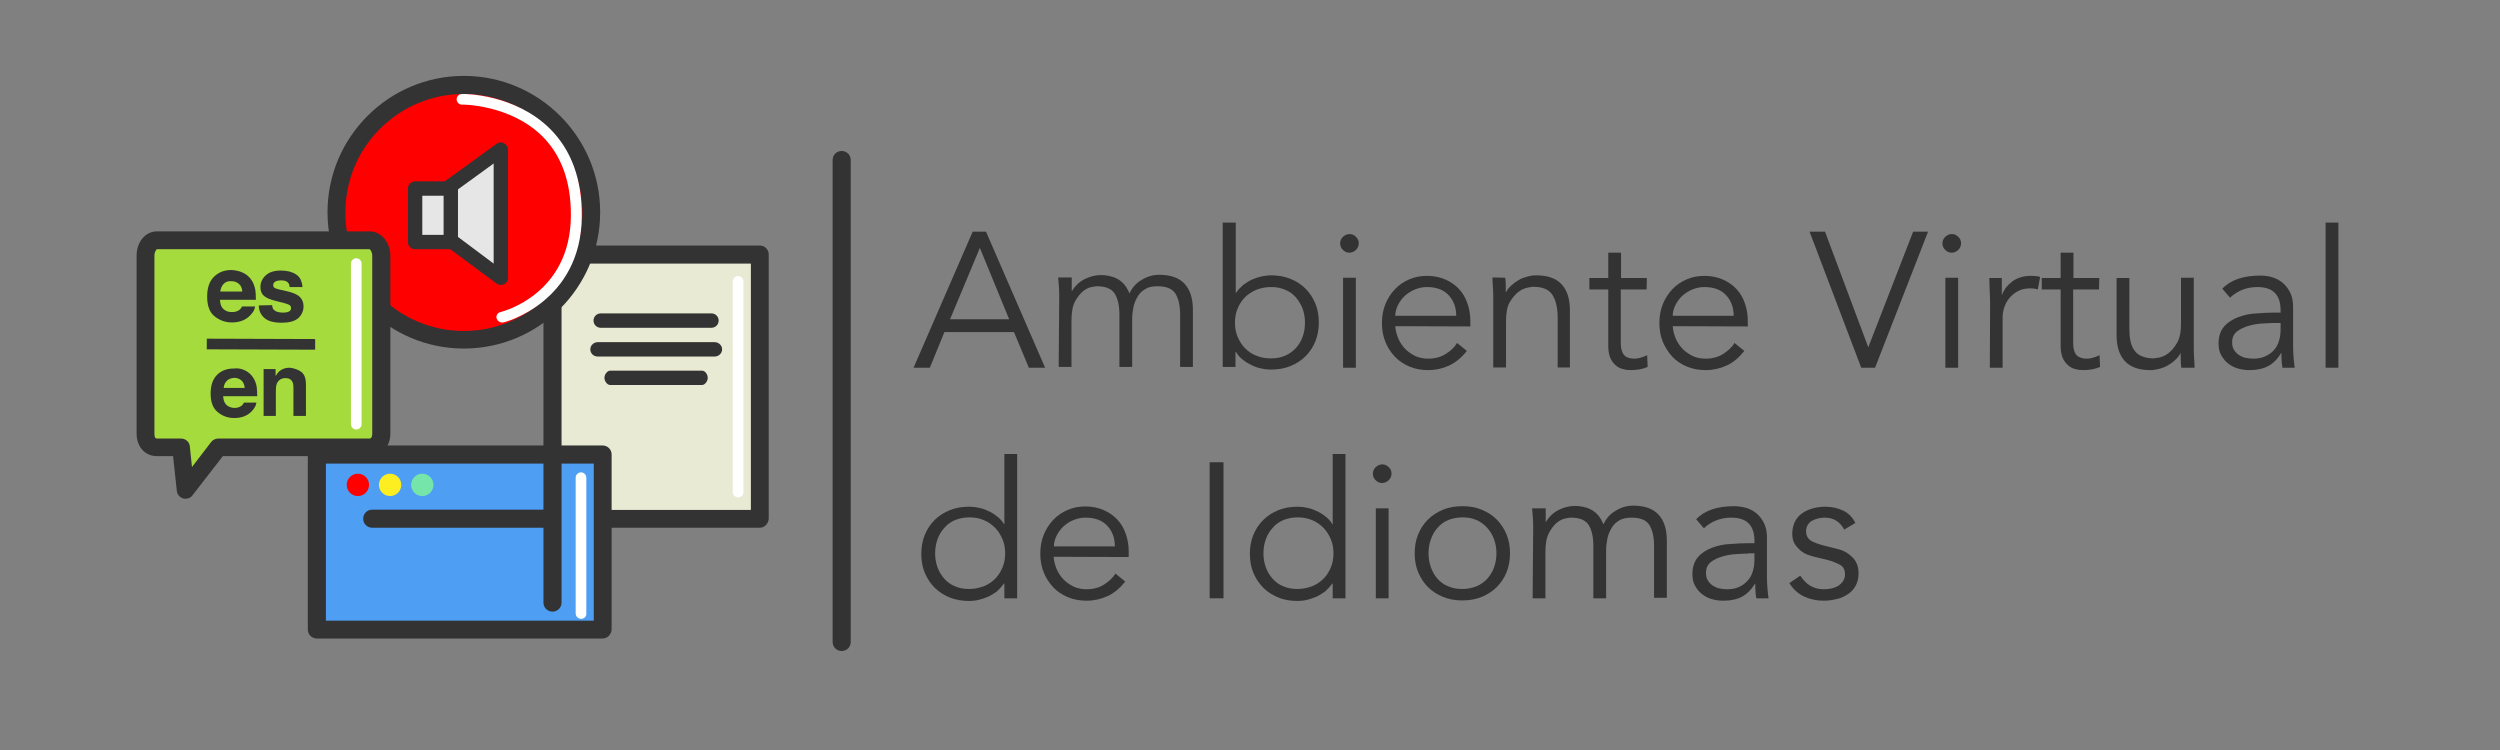 <?xml version="1.0" encoding="utf-8"?>
<!-- Generator: Adobe Illustrator 22.1.0, SVG Export Plug-In . SVG Version: 6.00 Build 0)  -->
<svg version="1.1"
	 id="svg2" inkscape:output_extension="org.inkscape.output.svg.inkscape" inkscape:version="0.45.1" sodipodi:docbase="/home/javier" sodipodi:docname="Escudo-UNAM.svg" sodipodi:version="0.32" xmlns:cc="http://web.resource.org/cc/" xmlns:dc="http://purl.org/dc/elements/1.1/" xmlns:inkscape="http://www.inkscape.org/namespaces/inkscape" xmlns:rdf="http://www.w3.org/1999/02/22-rdf-syntax-ns#" xmlns:sodipodi="http://sodipodi.sourceforge.net/DTD/sodipodi-0.dtd" xmlns:svg="http://www.w3.org/2000/svg"
	 xmlns="http://www.w3.org/2000/svg" xmlns:xlink="http://www.w3.org/1999/xlink" x="0px" y="0px" viewBox="0 0 938.9 281.7"
	 style="enable-background:new 0 0 938.9 281.7;" xml:space="preserve">
<rect x="0" y="0" width="938.9" height="281.7" fill="#808080" stroke="none"/>
<style type="text/css">
	.st0{fill:#E8EAD3;}
	.st1{fill:#333333;}
	.st2{fill:#FF0000;}
	.st3{fill:#E6E6E6;}
	.st4{fill:#4E9EF4;}
	.st5{fill:#FCEE21;}
	.st6{fill:#76E5A9;}
	.st7{fill:#A6DB3E;}
	.st8{fill:#FFFFFF;}
</style>
<g>
	<g>
		<rect x="207.5" y="95.6" class="st0" width="77.8" height="99.2"/>
		<path class="st1" d="M285.3,198.2h-77.8c-1.9,0-3.4-1.5-3.4-3.4V95.6c0-1.9,1.5-3.4,3.4-3.4h77.8c1.9,0,3.4,1.5,3.4,3.4v99.2
			C288.6,196.7,287.1,198.2,285.3,198.2z M210.9,191.5h71.1V99h-71.1V191.5z"/>
	</g>
	<g>
		<path class="st1" d="M269.9,120.4c0,1.5-1.2,2.7-2.7,2.7h-41.6c-1.5,0-2.7-1.2-2.7-2.7l0,0c0-1.5,1.2-2.7,2.7-2.7h41.6
			C268.7,117.7,269.9,118.9,269.9,120.4L269.9,120.4z"/>
		<path class="st1" d="M271.2,131.2c0,1.5-1.3,2.7-2.8,2.7h-43.9c-1.6,0-2.8-1.2-2.8-2.7l0,0c0-1.5,1.3-2.7,2.8-2.7h43.9
			C269.9,128.5,271.2,129.7,271.2,131.2L271.2,131.2z"/>
		<path class="st1" d="M265.8,141.9c0,1.2-1,2.7-2.2,2.7h-34.4c-1.2,0-2.2-1.5-2.2-2.7l0,0c0-1.2,1-2.7,2.2-2.7h34.4
			C264.9,139.2,265.8,140.7,265.8,141.9L265.8,141.9z"/>
	</g>
	<g>
		<circle class="st2" cx="174.2" cy="79.7" r="47.8"/>
		<path class="st1" d="M174.2,130.9c-28.2,0-51.2-23-51.2-51.2c0-28.2,23-51.2,51.2-51.2c28.2,0,51.2,23,51.2,51.2
			C225.4,108,202.4,130.9,174.2,130.9z M174.2,35.3c-24.5,0-44.5,19.9-44.5,44.5c0,24.5,19.9,44.5,44.5,44.5
			c24.5,0,44.5-19.9,44.5-44.5C218.7,55.2,198.7,35.3,174.2,35.3z"/>
	</g>
	<g>
		<g>
			<polygon class="st3" points="169.3,69.8 168.3,89.6 188.1,104.3 188.1,56.1 			"/>
			<path class="st1" d="M188.1,107c-0.6,0-1.1-0.2-1.6-0.5l-19.8-14.7c-0.7-0.5-1.1-1.4-1.1-2.3l0.9-19.8c0-0.8,0.4-1.6,1.1-2
				L186.5,54c0.8-0.6,1.9-0.7,2.8-0.2c0.9,0.5,1.5,1.4,1.5,2.4v48.2c0,1-0.6,1.9-1.5,2.4C188.9,106.9,188.5,107,188.1,107z
				 M171.1,88.3L185.4,99V61.4l-13.5,9.8L171.1,88.3z"/>
		</g>
		<g>
			<rect x="155.9" y="70.8" class="st3" width="13.4" height="20.1"/>
			<path class="st1" d="M169.3,93.6h-13.4c-1.5,0-2.7-1.2-2.7-2.7V70.8c0-1.5,1.2-2.7,2.7-2.7h13.4c1.5,0,2.7,1.2,2.7,2.7v20.1
				C172,92.4,170.8,93.6,169.3,93.6z M158.6,88.2h8V73.5h-8V88.2z"/>
		</g>
	</g>
	<g>
		<rect x="119" y="170.7" class="st4" width="107.3" height="65.7"/>
		<path class="st1" d="M226.3,239.8H119c-1.9,0-3.4-1.5-3.4-3.4v-65.7c0-1.9,1.5-3.4,3.4-3.4h107.3c1.9,0,3.4,1.5,3.4,3.4v65.7
			C229.6,238.3,228.1,239.8,226.3,239.8z M122.4,233.1h100.6v-59H122.4V233.1z"/>
	</g>
	<path class="st1" d="M204.2,198.2h-64.4c-1.9,0-3.4-1.5-3.4-3.4c0-1.9,1.5-3.4,3.4-3.4h64.4c1.9,0,3.4,1.5,3.4,3.4
		C207.5,196.7,206,198.2,204.2,198.2z"/>
	<circle class="st2" cx="134.4" cy="182.1" r="4.2"/>
	<circle class="st5" cx="146.5" cy="182.1" r="4.2"/>
	<circle class="st6" cx="158.6" cy="182.1" r="4.2"/>
	<g>
		<path class="st7" d="M143.2,96c0-3.2-2-5.8-4.3-5.8h-80c-2.3,0-4.2,2.6-4.2,5.8V163c0,3.2,1.9,5.1,4.2,5.1H68l1.7,16L82,168h56.8
			c2.3,0,4.3-1.9,4.3-5.1L143.2,96L143.2,96z"/>
		<path class="st1" d="M69.7,187.3c-0.3,0-0.6,0-0.9-0.1c-1.3-0.4-2.3-1.5-2.4-2.9l-1.4-13h-6.1c-4.4,0-7.6-3.5-7.6-8.4V96
			c0-5.1,3.3-9.1,7.6-9.1h80c4.2,0,7.7,4.1,7.7,9.1l0,66.9c0,4.8-3.3,8.4-7.7,8.4H83.7L72.3,186C71.7,186.9,70.7,187.3,69.7,187.3z
			 M138.8,93.6l-79.9,0c-0.2,0.1-0.9,1-0.9,2.4V163c0,0.3,0,1.7,0.9,1.7H68c1.7,0,3.2,1.3,3.3,3l0.8,7.7l7.2-9.4
			c0.6-0.8,1.6-1.3,2.7-1.3h56.8c0.9,0,1-1.4,1-1.7l0-66.9l0,0C139.8,94.6,139.1,93.7,138.8,93.6z M146.5,96L146.5,96L146.5,96z"/>
	</g>
	<g>
		<path class="st1" d="M92,139.1c1.2,0.6,2.2,1.4,3,2.6c0.7,1,1.2,2.3,1.4,3.6c0.1,0.8,0.2,2,0.2,3.5H83.8c0.1,1.8,0.7,3,1.8,3.7
			c0.7,0.4,1.5,0.7,2.5,0.7c1.1,0,1.9-0.3,2.6-0.8c0.4-0.3,0.7-0.7,0.9-1.2h4.7c-0.1,1-0.7,2.1-1.7,3.2c-1.6,1.7-3.8,2.6-6.6,2.6
			c-2.3,0-4.4-0.7-6.2-2.2c-1.8-1.4-2.7-3.8-2.7-7c0-3,0.8-5.4,2.4-7c1.6-1.6,3.7-2.4,6.3-2.4C89.4,138.2,90.8,138.5,92,139.1z
			 M85.2,143c-0.7,0.7-1.1,1.6-1.2,2.7h7.9c-0.1-1.2-0.5-2.2-1.2-2.8c-0.7-0.6-1.6-1-2.7-1C86.7,142,85.8,142.4,85.2,143z"/>
		<path class="st1" d="M113.2,139.7c1.2,1,1.7,2.5,1.7,4.7v11.8h-4.7v-10.7c0-0.9-0.1-1.6-0.4-2.1c-0.4-0.9-1.3-1.4-2.6-1.4
			c-1.5,0-2.6,0.7-3.2,2c-0.3,0.7-0.4,1.6-0.4,2.7v9.5H99v-17.6h4.5v2.6c0.6-0.9,1.1-1.6,1.7-2c0.9-0.7,2.1-1.1,3.6-1.1
			C110.5,138.3,112,138.8,113.2,139.7z"/>
	</g>
	<g>
		<path class="st1" d="M91.2,102.4c1.3,0.6,2.4,1.5,3.2,2.7c0.8,1.1,1.2,2.4,1.5,3.8c0.1,0.8,0.2,2.1,0.2,3.7H82.6
			c0.1,1.9,0.7,3.2,1.9,3.9c0.7,0.5,1.6,0.7,2.7,0.7c1.1,0,2-0.3,2.7-0.8c0.4-0.3,0.7-0.7,1-1.3h4.9c-0.1,1.1-0.7,2.2-1.8,3.3
			c-1.7,1.8-4,2.7-6.9,2.7c-2.5,0-4.6-0.8-6.5-2.3c-1.9-1.5-2.8-4-2.8-7.4c0-3.2,0.8-5.7,2.5-7.4c1.7-1.7,3.9-2.6,6.6-2.6
			C88.5,101.5,89.9,101.8,91.2,102.4z M84,106.6c-0.7,0.7-1.1,1.7-1.3,2.9H91c-0.1-1.3-0.5-2.3-1.3-2.9c-0.8-0.7-1.7-1-2.9-1
			C85.6,105.5,84.7,105.9,84,106.6z"/>
		<path class="st1" d="M102.2,114.6c0.1,0.9,0.3,1.5,0.7,1.8c0.6,0.6,1.7,1,3.3,1c1,0,1.7-0.1,2.3-0.4c0.6-0.3,0.8-0.7,0.8-1.3
			c0-0.5-0.2-1-0.7-1.2c-0.5-0.3-2.1-0.8-5.1-1.5c-2.1-0.5-3.6-1.2-4.4-1.9c-0.9-0.8-1.3-1.9-1.3-3.3c0-1.7,0.7-3.2,2-4.4
			c1.3-1.2,3.2-1.8,5.7-1.8c2.3,0,4.2,0.5,5.6,1.4c1.5,0.9,2.3,2.5,2.5,4.8h-4.8c-0.1-0.6-0.2-1.1-0.5-1.5c-0.5-0.7-1.4-1-2.7-1
			c-1.1,0-1.8,0.2-2.3,0.5c-0.4,0.3-0.7,0.7-0.7,1.2c0,0.6,0.2,1,0.7,1.2c0.5,0.3,2.2,0.7,5,1.3c1.9,0.5,3.4,1.1,4.3,2
			c0.9,0.9,1.4,2.1,1.4,3.5c0,1.8-0.7,3.3-2,4.5c-1.4,1.2-3.5,1.7-6.3,1.7c-2.9,0-5.1-0.6-6.4-1.8c-1.4-1.2-2.1-2.8-2.1-4.7
			L102.2,114.6L102.2,114.6z"/>
	</g>
	<path class="st1" d="M316.1,244.5c-1.9,0-3.4-1.5-3.4-3.4v-181c0-1.9,1.5-3.4,3.4-3.4c1.9,0,3.4,1.5,3.4,3.4v181
		C319.5,243,318,244.5,316.1,244.5z"/>
	<g>
		<path class="st1" d="M349.2,138.1h-6.1L365.3,87h5l22.2,51.1h-6.1l-5.6-13.4h-26.1L349.2,138.1z M356.8,119.9h22.2l-11-26.8
			L356.8,119.9z"/>
		<path class="st1" d="M397.8,111.8c0-1.3,0-2.5-0.1-3.8c-0.1-1.3-0.2-2.5-0.3-3.8h5.1v5.1h0.1c1.2-2,2.8-3.5,4.8-4.5
			c2-1,4.1-1.5,6.1-1.5c0.9,0,1.9,0.1,2.9,0.3c1,0.2,2,0.5,3,1c1,0.5,1.9,1.2,2.7,2.1c0.8,0.9,1.5,2.1,2.1,3.5
			c1-2.2,2.5-3.9,4.6-5.1c2.1-1.3,4.3-1.9,6.5-1.9c4.3,0,7.5,1.1,9.6,3.4s3.1,5.5,3.1,9.8v21.4h-4.8v-19.7c0-3.4-0.6-6-1.8-7.9
			c-1.2-1.8-3.4-2.7-6.7-2.7c-1.8,0-3.3,0.3-4.5,1s-2.2,1.6-2.9,2.8c-0.7,1.2-1.3,2.5-1.6,3.9c-0.3,1.5-0.5,3-0.5,4.6v18h-4.8v-19.7
			c0-3.4-0.6-6-1.8-7.9c-1.2-1.8-3.4-2.7-6.7-2.7c-0.3,0-0.9,0.1-2,0.3c-1,0.2-2.1,0.7-3.2,1.6c-1.1,0.9-2.1,2.2-3,3.9
			c-0.9,1.7-1.3,4.1-1.3,7.2v17.3h-4.8L397.8,111.8L397.8,111.8z"/>
		<path class="st1" d="M459.3,83.6h4.8V110h0.1c0.8-1.2,1.7-2.1,2.7-3c1.1-0.8,2.2-1.5,3.3-2c1.1-0.5,2.4-0.9,3.6-1.2
			c1.2-0.2,2.4-0.4,3.5-0.4c2.6,0,5.1,0.4,7.3,1.3c2.2,0.9,4.1,2.1,5.7,3.7c1.6,1.6,2.8,3.5,3.7,5.6c0.9,2.2,1.3,4.5,1.3,7.1
			c0,2.5-0.4,4.9-1.3,7.1c-0.9,2.2-2.1,4-3.7,5.6c-1.6,1.6-3.5,2.8-5.7,3.7c-2.2,0.9-4.6,1.3-7.3,1.3c-1.1,0-2.3-0.1-3.5-0.4
			c-1.2-0.2-2.4-0.6-3.6-1.2c-1.1-0.5-2.3-1.2-3.3-2c-1.1-0.8-2-1.8-2.7-3H464v5.6h-4.8V83.6z M490.1,121.2c0-1.9-0.3-3.6-0.9-5.3
			c-0.6-1.6-1.5-3-2.6-4.3c-1.1-1.2-2.4-2.2-4-2.8c-1.6-0.7-3.3-1-5.3-1c-2,0-3.8,0.4-5.4,1c-1.6,0.7-3.1,1.6-4.3,2.8
			c-1.2,1.2-2.1,2.6-2.8,4.3c-0.7,1.6-1,3.4-1,5.3c0,1.9,0.3,3.6,1,5.3c0.7,1.6,1.6,3.1,2.8,4.3c1.2,1.2,2.6,2.2,4.3,2.8
			c1.6,0.7,3.4,1,5.4,1c2,0,3.7-0.3,5.3-1c1.6-0.7,2.9-1.6,4-2.8c1.1-1.2,2-2.6,2.6-4.3C489.8,124.9,490.1,123.1,490.1,121.2z"/>
		<path class="st1" d="M510.3,91.4c0,1-0.4,1.8-1.1,2.5c-0.7,0.6-1.5,1-2.4,1c-0.9,0-1.7-0.3-2.4-1c-0.7-0.6-1.1-1.5-1.1-2.5
			c0-1,0.4-1.8,1.1-2.5c0.7-0.6,1.5-1,2.4-1c0.9,0,1.7,0.3,2.4,1S510.3,90.3,510.3,91.4z M509.2,138.1h-4.8v-33.8h4.8V138.1z"/>
		<path class="st1" d="M524,122.5c0.1,1.7,0.6,3.3,1.2,4.8c0.7,1.5,1.6,2.8,2.7,3.9c1.1,1.1,2.4,1.9,3.8,2.6c1.5,0.6,3,0.9,4.7,0.9
			c2.5,0,4.8-0.6,6.6-1.8c1.9-1.2,3.3-2.5,4.2-4.1l3.7,3c-2,2.5-4.3,4.4-6.7,5.5c-2.4,1.1-5,1.7-7.8,1.7c-2.5,0-4.8-0.4-7-1.3
			c-2.1-0.9-4-2.1-5.5-3.7c-1.5-1.6-2.8-3.5-3.6-5.6c-0.9-2.2-1.3-4.5-1.3-7.1c0-2.5,0.4-4.9,1.3-7.1c0.9-2.2,2.1-4,3.6-5.6
			c1.5-1.6,3.3-2.8,5.4-3.7c2.1-0.9,4.3-1.3,6.7-1.3c2.5,0,4.8,0.5,6.9,1.4c2,0.9,3.7,2.1,5.1,3.6s2.4,3.3,3.1,5.3
			c0.7,2,1.1,4.2,1.1,6.5v2.2L524,122.5L524,122.5z M546.9,118.6c0-3.2-1-5.8-2.9-7.8c-1.9-2-4.6-3-8.1-3c-1.5,0-3,0.3-4.5,0.9
			c-1.4,0.6-2.7,1.4-3.8,2.4c-1.1,1-1.9,2.2-2.6,3.5c-0.6,1.3-1,2.6-1,4L546.9,118.6L546.9,118.6z"/>
		<path class="st1" d="M565.3,104.3c0.1,0.9,0.2,1.8,0.2,2.7c0,0.9,0,1.8,0,2.7h0.1c0.5-0.9,1.2-1.8,2-2.5s1.7-1.4,2.7-2
			c1-0.6,2.1-1,3.2-1.3c1.1-0.3,2.2-0.5,3.4-0.5c4.3,0,7.5,1.1,9.6,3.4c2.1,2.3,3.1,5.5,3.1,9.8v21.4H585v-18.7c0-3.7-0.7-6.6-2-8.6
			c-1.3-2-3.7-3-7.2-3c-0.3,0-0.9,0.1-2,0.3c-1.1,0.2-2.3,0.7-3.5,1.6c-1.2,0.9-2.3,2.2-3.3,3.9c-1,1.7-1.4,4.1-1.4,7.2v17.3h-4.8
			v-26.3c0-0.9,0-2.1-0.1-3.5c-0.1-1.4-0.2-2.7-0.2-4L565.3,104.3L565.3,104.3z"/>
		<path class="st1" d="M618.4,108.7h-9.7v19.9c0,1.3,0.1,2.3,0.4,3.1c0.2,0.8,0.6,1.4,1,1.8c0.4,0.4,0.9,0.7,1.6,0.9
			c0.6,0.2,1.3,0.3,2,0.3c0.8,0,1.7-0.1,2.5-0.4c0.9-0.2,1.7-0.6,2.4-0.9l0.2,4.4c-1.8,0.8-3.9,1.2-6.4,1.2c-0.9,0-1.9-0.1-2.9-0.4
			c-1-0.2-1.9-0.7-2.7-1.4c-0.8-0.7-1.5-1.6-2-2.7c-0.5-1.2-0.8-2.7-0.8-4.5v-21.3h-7.1v-4.3h7.1v-9.5h4.8v9.5h9.7L618.4,108.7
			L618.4,108.7z"/>
		<path class="st1" d="M628.2,122.5c0.1,1.7,0.6,3.3,1.2,4.8c0.7,1.5,1.6,2.8,2.7,3.9c1.1,1.1,2.4,1.9,3.8,2.6
			c1.4,0.6,3,0.9,4.7,0.9c2.5,0,4.7-0.6,6.6-1.8c1.8-1.2,3.3-2.5,4.2-4.1l3.7,3c-2,2.5-4.2,4.4-6.7,5.5c-2.4,1.1-5,1.7-7.8,1.7
			c-2.5,0-4.8-0.4-7-1.3c-2.2-0.9-4-2.1-5.5-3.7c-1.5-1.6-2.7-3.5-3.6-5.6c-0.9-2.2-1.3-4.5-1.3-7.1c0-2.5,0.4-4.9,1.3-7.1
			c0.9-2.2,2.1-4,3.6-5.6c1.5-1.6,3.3-2.8,5.4-3.7c2.1-0.9,4.3-1.3,6.7-1.3c2.5,0,4.8,0.5,6.9,1.4c2,0.9,3.7,2.1,5.1,3.6
			c1.4,1.5,2.4,3.3,3.1,5.3c0.7,2,1.1,4.2,1.1,6.5v2.2L628.2,122.5L628.2,122.5z M651.1,118.6c0-3.2-1-5.8-2.9-7.8
			c-1.9-2-4.6-3-8.1-3c-1.5,0-3,0.3-4.5,0.9c-1.4,0.6-2.7,1.4-3.8,2.4c-1.1,1-1.9,2.2-2.6,3.5c-0.6,1.3-1,2.6-1,4L651.1,118.6
			L651.1,118.6z"/>
		<path class="st1" d="M701.6,130.3h0.1L718.5,87h5.6l-19.9,51.1H699L679.6,87h5.8L701.6,130.3z"/>
		<path class="st1" d="M736.5,91.4c0,1-0.4,1.8-1.1,2.5c-0.7,0.6-1.5,1-2.4,1s-1.7-0.3-2.4-1c-0.7-0.6-1.1-1.5-1.1-2.5
			c0-1,0.4-1.8,1.1-2.5c0.7-0.6,1.5-1,2.4-1s1.7,0.3,2.4,1C736.1,89.5,736.5,90.3,736.5,91.4z M735.4,138.1h-4.8v-33.8h4.8V138.1z"
			/>
		<path class="st1" d="M747.4,114.9c0-1.5,0-3-0.1-4.5c-0.1-1.5-0.1-3.5-0.2-6h4.7v6.3h0.1c0.3-0.9,0.8-1.8,1.4-2.6
			c0.6-0.8,1.4-1.6,2.3-2.3c0.9-0.7,1.9-1.2,3.1-1.6c1.2-0.4,2.5-0.6,4-0.6c1.3,0,2.5,0.1,3.5,0.4l-0.9,4.7
			c-0.6-0.2-1.5-0.4-2.7-0.4c-1.8,0-3.4,0.3-4.7,1c-1.3,0.7-2.4,1.6-3.3,2.7c-0.9,1.1-1.5,2.3-1.9,3.5c-0.4,1.2-0.6,2.5-0.6,3.6v19
			h-4.8L747.4,114.9L747.4,114.9z"/>
		<path class="st1" d="M788.3,108.7h-9.7v19.9c0,1.3,0.1,2.3,0.4,3.1c0.2,0.8,0.6,1.4,1,1.8c0.4,0.4,1,0.7,1.6,0.9
			c0.6,0.2,1.3,0.3,2,0.3c0.8,0,1.7-0.1,2.5-0.4c0.9-0.2,1.7-0.6,2.4-0.9l0.2,4.4c-1.8,0.8-3.9,1.2-6.4,1.2c-0.9,0-1.9-0.1-2.9-0.4
			c-1-0.2-1.9-0.7-2.7-1.4c-0.8-0.7-1.5-1.6-2-2.7c-0.5-1.2-0.8-2.7-0.8-4.5v-21.3h-7.1v-4.3h7.1v-9.5h4.8v9.5h9.7L788.3,108.7
			L788.3,108.7z"/>
		<path class="st1" d="M819.2,138.1c-0.1-0.9-0.2-1.8-0.2-2.7c0-0.9,0-1.8,0-2.7h-0.1c-0.5,0.9-1.2,1.8-2,2.5
			c-0.8,0.8-1.7,1.4-2.7,2c-1,0.6-2.1,1-3.2,1.3c-1.1,0.3-2.3,0.5-3.4,0.5c-4.3,0-7.5-1.1-9.6-3.4c-2.1-2.3-3.1-5.5-3.1-9.8v-21.4
			h4.8V123c0,1.9,0.1,3.5,0.4,5c0.3,1.4,0.8,2.7,1.5,3.6c0.7,1,1.6,1.7,2.8,2.2c1.2,0.5,2.7,0.8,4.4,0.8c0.2,0,0.9-0.1,2-0.3
			c1.1-0.2,2.3-0.7,3.5-1.6c1.2-0.9,2.3-2.2,3.3-3.9c1-1.7,1.5-4.1,1.5-7.2v-17.3h4.8v26.3c0,0.9,0,2.1,0.1,3.5
			c0.1,1.4,0.2,2.7,0.2,4L819.2,138.1L819.2,138.1z"/>
		<path class="st1" d="M856.5,117.4v-0.9c0-5.8-2.9-8.7-8.7-8.7c-3.9,0-7.4,1.3-10.3,4l-2.9-3.4c3.2-3.3,7.9-4.9,14.3-4.9
			c1.6,0,3.2,0.2,4.7,0.7c1.5,0.5,2.8,1.2,3.9,2.2c1.1,1,2,2.2,2.7,3.7c0.7,1.5,1,3.3,1,5.3v15.1c0,1.3,0.1,2.7,0.2,4.1
			s0.3,2.6,0.4,3.5h-4.6c-0.1-0.8-0.3-1.7-0.3-2.7c-0.1-1-0.1-1.9-0.1-2.8h-0.1c-1.4,2.3-3,3.9-4.9,4.9c-1.9,1-4.2,1.5-7,1.5
			c-1.5,0-2.9-0.2-4.3-0.6s-2.6-1-3.7-1.9c-1.1-0.8-1.9-1.9-2.6-3.1c-0.7-1.2-1-2.7-1-4.3c0-2.7,0.7-4.9,2.1-6.5
			c1.4-1.6,3.2-2.7,5.3-3.5c2.1-0.8,4.4-1.3,6.9-1.4c2.4-0.2,4.6-0.3,6.7-0.3L856.5,117.4L856.5,117.4z M854.1,121.3
			c-1.2,0-2.7,0.1-4.5,0.2c-1.8,0.1-3.5,0.4-5.2,0.9c-1.7,0.5-3.1,1.2-4.3,2.1c-1.2,1-1.8,2.3-1.8,4c0,1.1,0.2,2.1,0.7,2.9
			c0.5,0.8,1.1,1.4,1.8,1.9c0.8,0.5,1.6,0.9,2.6,1.1c0.9,0.2,1.9,0.3,2.9,0.3c1.7,0,3.2-0.3,4.5-0.9c1.3-0.6,2.4-1.4,3.2-2.3
			c0.9-1,1.5-2.1,1.9-3.5c0.4-1.3,0.6-2.7,0.6-4.2v-2.5L854.1,121.3L854.1,121.3L854.1,121.3z"/>
		<path class="st1" d="M878.2,138.1h-4.8V83.6h4.8V138.1z"/>
		<path class="st1" d="M382,224.7h-4.8v-5.6h-0.1c-0.8,1.1-1.7,2.1-2.7,3c-1.1,0.8-2.2,1.5-3.3,2c-1.2,0.5-2.3,0.9-3.6,1.2
			s-2.4,0.4-3.5,0.4c-2.6,0-5.1-0.4-7.3-1.3c-2.2-0.9-4.1-2.1-5.7-3.7c-1.6-1.6-2.8-3.5-3.7-5.6c-0.9-2.2-1.3-4.5-1.3-7.1
			c0-2.5,0.4-4.9,1.3-7.1c0.9-2.2,2.1-4,3.7-5.6c1.6-1.6,3.5-2.8,5.7-3.7c2.2-0.9,4.6-1.3,7.3-1.3c1.1,0,2.3,0.1,3.5,0.4
			c1.2,0.2,2.4,0.6,3.6,1.2c1.2,0.5,2.3,1.2,3.3,2c1.1,0.8,2,1.8,2.7,3h0.1v-26.4h4.8V224.7z M351.2,207.8c0,1.9,0.3,3.6,0.9,5.3
			c0.6,1.6,1.5,3.1,2.6,4.3c1.1,1.2,2.4,2.2,4,2.8c1.6,0.7,3.3,1,5.3,1c1.9,0,3.7-0.4,5.4-1c1.7-0.7,3.1-1.6,4.3-2.8
			c1.2-1.2,2.1-2.6,2.8-4.3c0.7-1.6,1-3.4,1-5.3s-0.3-3.6-1-5.3c-0.7-1.6-1.6-3.1-2.8-4.3c-1.2-1.2-2.6-2.2-4.3-2.9
			c-1.7-0.7-3.4-1-5.4-1c-2,0-3.7,0.4-5.3,1c-1.6,0.7-2.9,1.6-4,2.9c-1.1,1.2-2,2.6-2.6,4.3C351.5,204.2,351.2,205.9,351.2,207.8z"
			/>
		<path class="st1" d="M395.7,209.1c0.1,1.7,0.6,3.3,1.2,4.8c0.7,1.5,1.6,2.8,2.7,3.9c1.1,1.1,2.4,1.9,3.8,2.6
			c1.4,0.6,3,0.9,4.7,0.9c2.5,0,4.7-0.6,6.6-1.8c1.8-1.2,3.3-2.5,4.2-4.1l3.7,3c-2,2.5-4.2,4.4-6.7,5.5c-2.4,1.1-5,1.7-7.8,1.7
			c-2.5,0-4.8-0.4-7-1.3c-2.1-0.9-4-2.1-5.5-3.7c-1.5-1.6-2.8-3.5-3.6-5.6c-0.9-2.2-1.3-4.5-1.3-7.1s0.4-4.9,1.3-7.1
			c0.9-2.2,2.1-4,3.6-5.6c1.5-1.6,3.3-2.8,5.4-3.7c2.1-0.9,4.3-1.3,6.7-1.3c2.5,0,4.8,0.5,6.9,1.4c2,0.9,3.7,2.1,5.1,3.6
			c1.4,1.5,2.4,3.3,3.1,5.3c0.7,2,1.1,4.2,1.1,6.5v2.2L395.7,209.1L395.7,209.1z M418.7,205.2c0-3.2-1-5.8-2.9-7.8
			c-1.9-2-4.6-3-8.1-3c-1.5,0-3,0.3-4.5,0.9s-2.7,1.4-3.8,2.4c-1.1,1-1.9,2.2-2.6,3.5c-0.6,1.3-1,2.6-1,4H418.7L418.7,205.2z"/>
		<path class="st1" d="M459.5,224.7h-5.2v-51.1h5.2V224.7z"/>
		<path class="st1" d="M505.3,224.7h-4.8v-5.6h-0.1c-0.8,1.1-1.7,2.1-2.7,3c-1.1,0.8-2.2,1.5-3.3,2c-1.2,0.5-2.3,0.9-3.6,1.2
			s-2.4,0.4-3.5,0.4c-2.6,0-5.1-0.4-7.2-1.3c-2.2-0.9-4.1-2.1-5.7-3.7c-1.6-1.6-2.8-3.5-3.7-5.6c-0.9-2.2-1.3-4.5-1.3-7.1
			c0-2.5,0.4-4.9,1.3-7.1c0.9-2.2,2.1-4,3.7-5.6c1.6-1.6,3.5-2.8,5.7-3.7c2.2-0.9,4.6-1.3,7.2-1.3c1.1,0,2.3,0.1,3.5,0.4
			c1.2,0.2,2.4,0.6,3.6,1.2c1.2,0.5,2.3,1.2,3.3,2c1.1,0.8,2,1.8,2.7,3h0.1v-26.4h4.8V224.7z M474.5,207.8c0,1.9,0.3,3.6,0.9,5.3
			c0.6,1.6,1.5,3.1,2.6,4.3c1.1,1.2,2.4,2.2,4,2.8c1.6,0.7,3.3,1,5.3,1c1.9,0,3.7-0.4,5.4-1c1.7-0.7,3.1-1.6,4.3-2.8
			c1.2-1.2,2.1-2.6,2.8-4.3c0.7-1.6,1-3.4,1-5.3s-0.3-3.6-1-5.3c-0.7-1.6-1.6-3.1-2.8-4.3c-1.2-1.2-2.6-2.2-4.3-2.9s-3.5-1-5.4-1
			c-2,0-3.7,0.4-5.3,1c-1.6,0.7-2.9,1.6-4,2.9c-1.1,1.2-2,2.6-2.6,4.3C474.8,204.2,474.5,205.9,474.5,207.8z"/>
		<path class="st1" d="M522.6,177.9c0,1-0.4,1.8-1.1,2.5c-0.7,0.6-1.5,1-2.4,1s-1.7-0.3-2.4-1c-0.7-0.6-1.1-1.5-1.1-2.5
			c0-1,0.4-1.8,1.1-2.5c0.7-0.6,1.5-1,2.4-1s1.7,0.3,2.4,1C522.3,176.1,522.6,176.9,522.6,177.9z M521.5,224.7h-4.8v-33.8h4.8V224.7
			z"/>
		<path class="st1" d="M567.1,207.8c0,2.5-0.4,4.9-1.3,7.1c-0.9,2.2-2.1,4-3.7,5.6c-1.6,1.6-3.5,2.8-5.7,3.7
			c-2.2,0.9-4.6,1.3-7.2,1.3c-2.6,0-5-0.4-7.2-1.3s-4.1-2.1-5.7-3.7c-1.6-1.6-2.8-3.5-3.7-5.6c-0.9-2.2-1.3-4.5-1.3-7.1
			s0.4-4.9,1.3-7.1c0.9-2.2,2.1-4,3.7-5.6c1.6-1.6,3.5-2.8,5.7-3.7c2.2-0.9,4.6-1.3,7.2-1.3c2.6,0,5.1,0.4,7.2,1.3
			c2.2,0.9,4.1,2.1,5.7,3.7c1.6,1.6,2.8,3.5,3.7,5.6C566.7,202.9,567.1,205.3,567.1,207.8z M562,207.8c0-1.9-0.3-3.6-0.9-5.3
			c-0.6-1.6-1.5-3.1-2.6-4.3c-1.1-1.2-2.4-2.2-4-2.9c-1.6-0.7-3.3-1-5.3-1c-2,0-3.7,0.4-5.3,1c-1.6,0.7-2.9,1.6-4,2.9
			c-1.1,1.2-1.9,2.6-2.5,4.3c-0.6,1.6-0.9,3.4-0.9,5.3s0.3,3.6,0.9,5.3c0.6,1.6,1.4,3.1,2.5,4.3c1.1,1.2,2.4,2.2,4,2.8
			c1.6,0.7,3.3,1,5.3,1c2,0,3.7-0.4,5.3-1c1.6-0.7,2.9-1.6,4-2.8c1.1-1.2,2-2.6,2.6-4.3C561.7,211.4,562,209.7,562,207.8z"/>
		<path class="st1" d="M575.8,198.4c0-1.3,0-2.5-0.1-3.7c-0.1-1.3-0.2-2.5-0.3-3.8h5.1v5.1h0.1c1.2-2,2.8-3.5,4.8-4.5
			c2-1,4.1-1.5,6.1-1.5c0.9,0,1.9,0.1,2.9,0.3c1,0.2,2,0.5,3,1c1,0.5,1.9,1.2,2.7,2.1c0.8,0.9,1.5,2.1,2.1,3.5
			c1-2.2,2.5-3.9,4.6-5.1c2.1-1.3,4.3-1.9,6.5-1.9c4.3,0,7.5,1.1,9.6,3.4c2.1,2.3,3.1,5.5,3.1,9.8v21.4h-4.8V205
			c0-3.4-0.6-6-1.8-7.9c-1.2-1.8-3.4-2.7-6.7-2.7c-1.8,0-3.3,0.3-4.5,1c-1.2,0.7-2.2,1.6-2.9,2.8s-1.3,2.5-1.6,3.9
			c-0.3,1.5-0.5,3-0.5,4.6v18h-4.8V205c0-3.4-0.6-6-1.8-7.9c-1.2-1.8-3.4-2.7-6.7-2.7c-0.3,0-0.9,0.1-2,0.3c-1,0.2-2.1,0.7-3.2,1.6
			c-1.1,0.9-2.1,2.2-3,3.9c-0.9,1.7-1.3,4.1-1.3,7.2v17.3h-4.8L575.8,198.4L575.8,198.4L575.8,198.4z"/>
		<path class="st1" d="M658.9,204v-0.9c0-5.8-2.9-8.7-8.7-8.7c-3.9,0-7.4,1.3-10.3,4l-2.9-3.4c3.2-3.3,7.9-4.9,14.3-4.9
			c1.6,0,3.2,0.3,4.7,0.7c1.5,0.5,2.8,1.2,3.9,2.2c1.1,1,2,2.2,2.7,3.7c0.7,1.5,1,3.3,1,5.3v15.1c0,1.3,0.1,2.7,0.2,4.1
			c0.1,1.4,0.3,2.6,0.4,3.5h-4.6c-0.1-0.8-0.3-1.7-0.3-2.7c-0.1-1-0.1-1.9-0.1-2.8h-0.1c-1.4,2.3-3,3.9-4.9,4.9
			c-1.9,1-4.2,1.5-7,1.5c-1.5,0-2.9-0.2-4.3-0.6c-1.4-0.4-2.6-1-3.7-1.9c-1.1-0.8-1.9-1.9-2.6-3.1c-0.7-1.2-1-2.7-1-4.3
			c0-2.7,0.7-4.9,2.1-6.5c1.4-1.6,3.2-2.7,5.3-3.5c2.1-0.8,4.4-1.3,6.9-1.4c2.4-0.2,4.6-0.3,6.7-0.3L658.9,204L658.9,204L658.9,204z
			 M656.5,207.9c-1.2,0-2.7,0.1-4.5,0.2c-1.8,0.1-3.5,0.4-5.2,0.9c-1.7,0.5-3.1,1.2-4.3,2.1c-1.2,1-1.8,2.3-1.8,4
			c0,1.1,0.2,2.1,0.7,2.9c0.5,0.8,1.1,1.4,1.8,1.9c0.8,0.5,1.6,0.9,2.6,1.1c0.9,0.2,1.9,0.3,2.9,0.3c1.7,0,3.2-0.3,4.5-0.9
			c1.3-0.6,2.3-1.4,3.2-2.4c0.9-1,1.5-2.1,1.9-3.5c0.4-1.3,0.6-2.7,0.6-4.2v-2.5H656.5L656.5,207.9z"/>
		<path class="st1" d="M692.6,198.9c-0.7-1.4-1.7-2.5-2.9-3.3c-1.2-0.8-2.7-1.2-4.4-1.2c-0.8,0-1.7,0.1-2.5,0.3
			c-0.8,0.2-1.6,0.5-2.3,0.9c-0.7,0.4-1.2,0.9-1.6,1.6c-0.4,0.6-0.6,1.4-0.6,2.3c0,1.6,0.6,2.7,1.7,3.5c1.1,0.7,2.8,1.3,5,1.9
			l4.8,1.2c2.4,0.5,4.3,1.6,5.9,3.2c1.6,1.6,2.3,3.6,2.3,6c0,1.8-0.4,3.4-1.1,4.7c-0.7,1.3-1.7,2.4-3,3.2c-1.2,0.8-2.6,1.5-4.2,1.8
			c-1.6,0.4-3.2,0.6-4.8,0.6c-2.6,0-5-0.5-7.2-1.5c-2.2-1-4.2-2.7-5.7-5.1l4.1-2.8c1,1.5,2.2,2.8,3.6,3.7c1.5,0.9,3.2,1.4,5.2,1.4
			c1,0,1.9-0.1,2.9-0.3c1-0.2,1.8-0.6,2.6-1c0.7-0.5,1.3-1,1.8-1.8c0.5-0.7,0.7-1.6,0.7-2.5c0-1.7-0.6-2.9-1.9-3.6
			c-1.3-0.7-2.8-1.3-4.6-1.8l-4.6-1.1c-0.6-0.1-1.4-0.4-2.4-0.7c-1-0.3-2-0.8-2.9-1.5c-0.9-0.7-1.7-1.6-2.4-2.6c-0.7-1.1-1-2.4-1-4
			c0-1.7,0.4-3.2,1-4.5c0.7-1.3,1.6-2.4,2.8-3.2c1.2-0.8,2.5-1.4,4-1.8c1.5-0.4,3-0.6,4.6-0.6c2.4,0,4.6,0.5,6.6,1.4
			s3.6,2.5,4.7,4.7L692.6,198.9z"/>
	</g>
	<path class="st8" d="M277.2,186.8c-1.1,0-2-0.9-2-2v-79.1c0-1.1,0.9-2,2-2c1.1,0,2,0.9,2,2v79.1
		C279.3,185.9,278.4,186.8,277.2,186.8z"/>
	<path class="st8" d="M133.8,161.3c-1.1,0-2-0.9-2-2V99c0-1.1,0.9-2,2-2s2,0.9,2,2v60.3C135.8,160.4,134.9,161.3,133.8,161.3z"/>
	<path class="st8" d="M218.2,232.4c-1.1,0-2-0.9-2-2v-51c0-1.1,0.9-2,2-2s2,0.9,2,2v51C220.3,231.5,219.4,232.4,218.2,232.4z"/>
	<path class="st8" d="M188.5,121.1c-0.9,0-1.7-0.6-2-1.5c-0.3-1.1,0.4-2.2,1.5-2.4c1.1-0.3,26.2-6.8,26.4-36.1
		c0.1-12.7-3.5-22.7-10.7-29.9c-12-11.9-30-12-30.2-11.9c-1.1,0-2-0.9-2-2c0-1.1,0.9-2,2-2c0.8-0.1,19.9,0,33.1,13.1
		c8,8,12,19,11.9,32.8c-0.2,32.5-29.2,39.9-29.5,39.9C188.8,121.1,188.7,121.1,188.5,121.1z"/>
	<path class="st1" d="M207.5,229.7c-1.9,0-3.4-1.5-3.4-3.4v-55c0-1.9,1.5-3.4,3.4-3.4c1.9,0,3.4,1.5,3.4,3.4v55
		C210.9,228.2,209.4,229.7,207.5,229.7z"/>
	
		<rect x="96" y="108.9" transform="matrix(3.365124e-03 -1 1 3.365124e-03 -31.57 226.827)" class="st1" width="4" height="40.7"/>
</g>
</svg>
